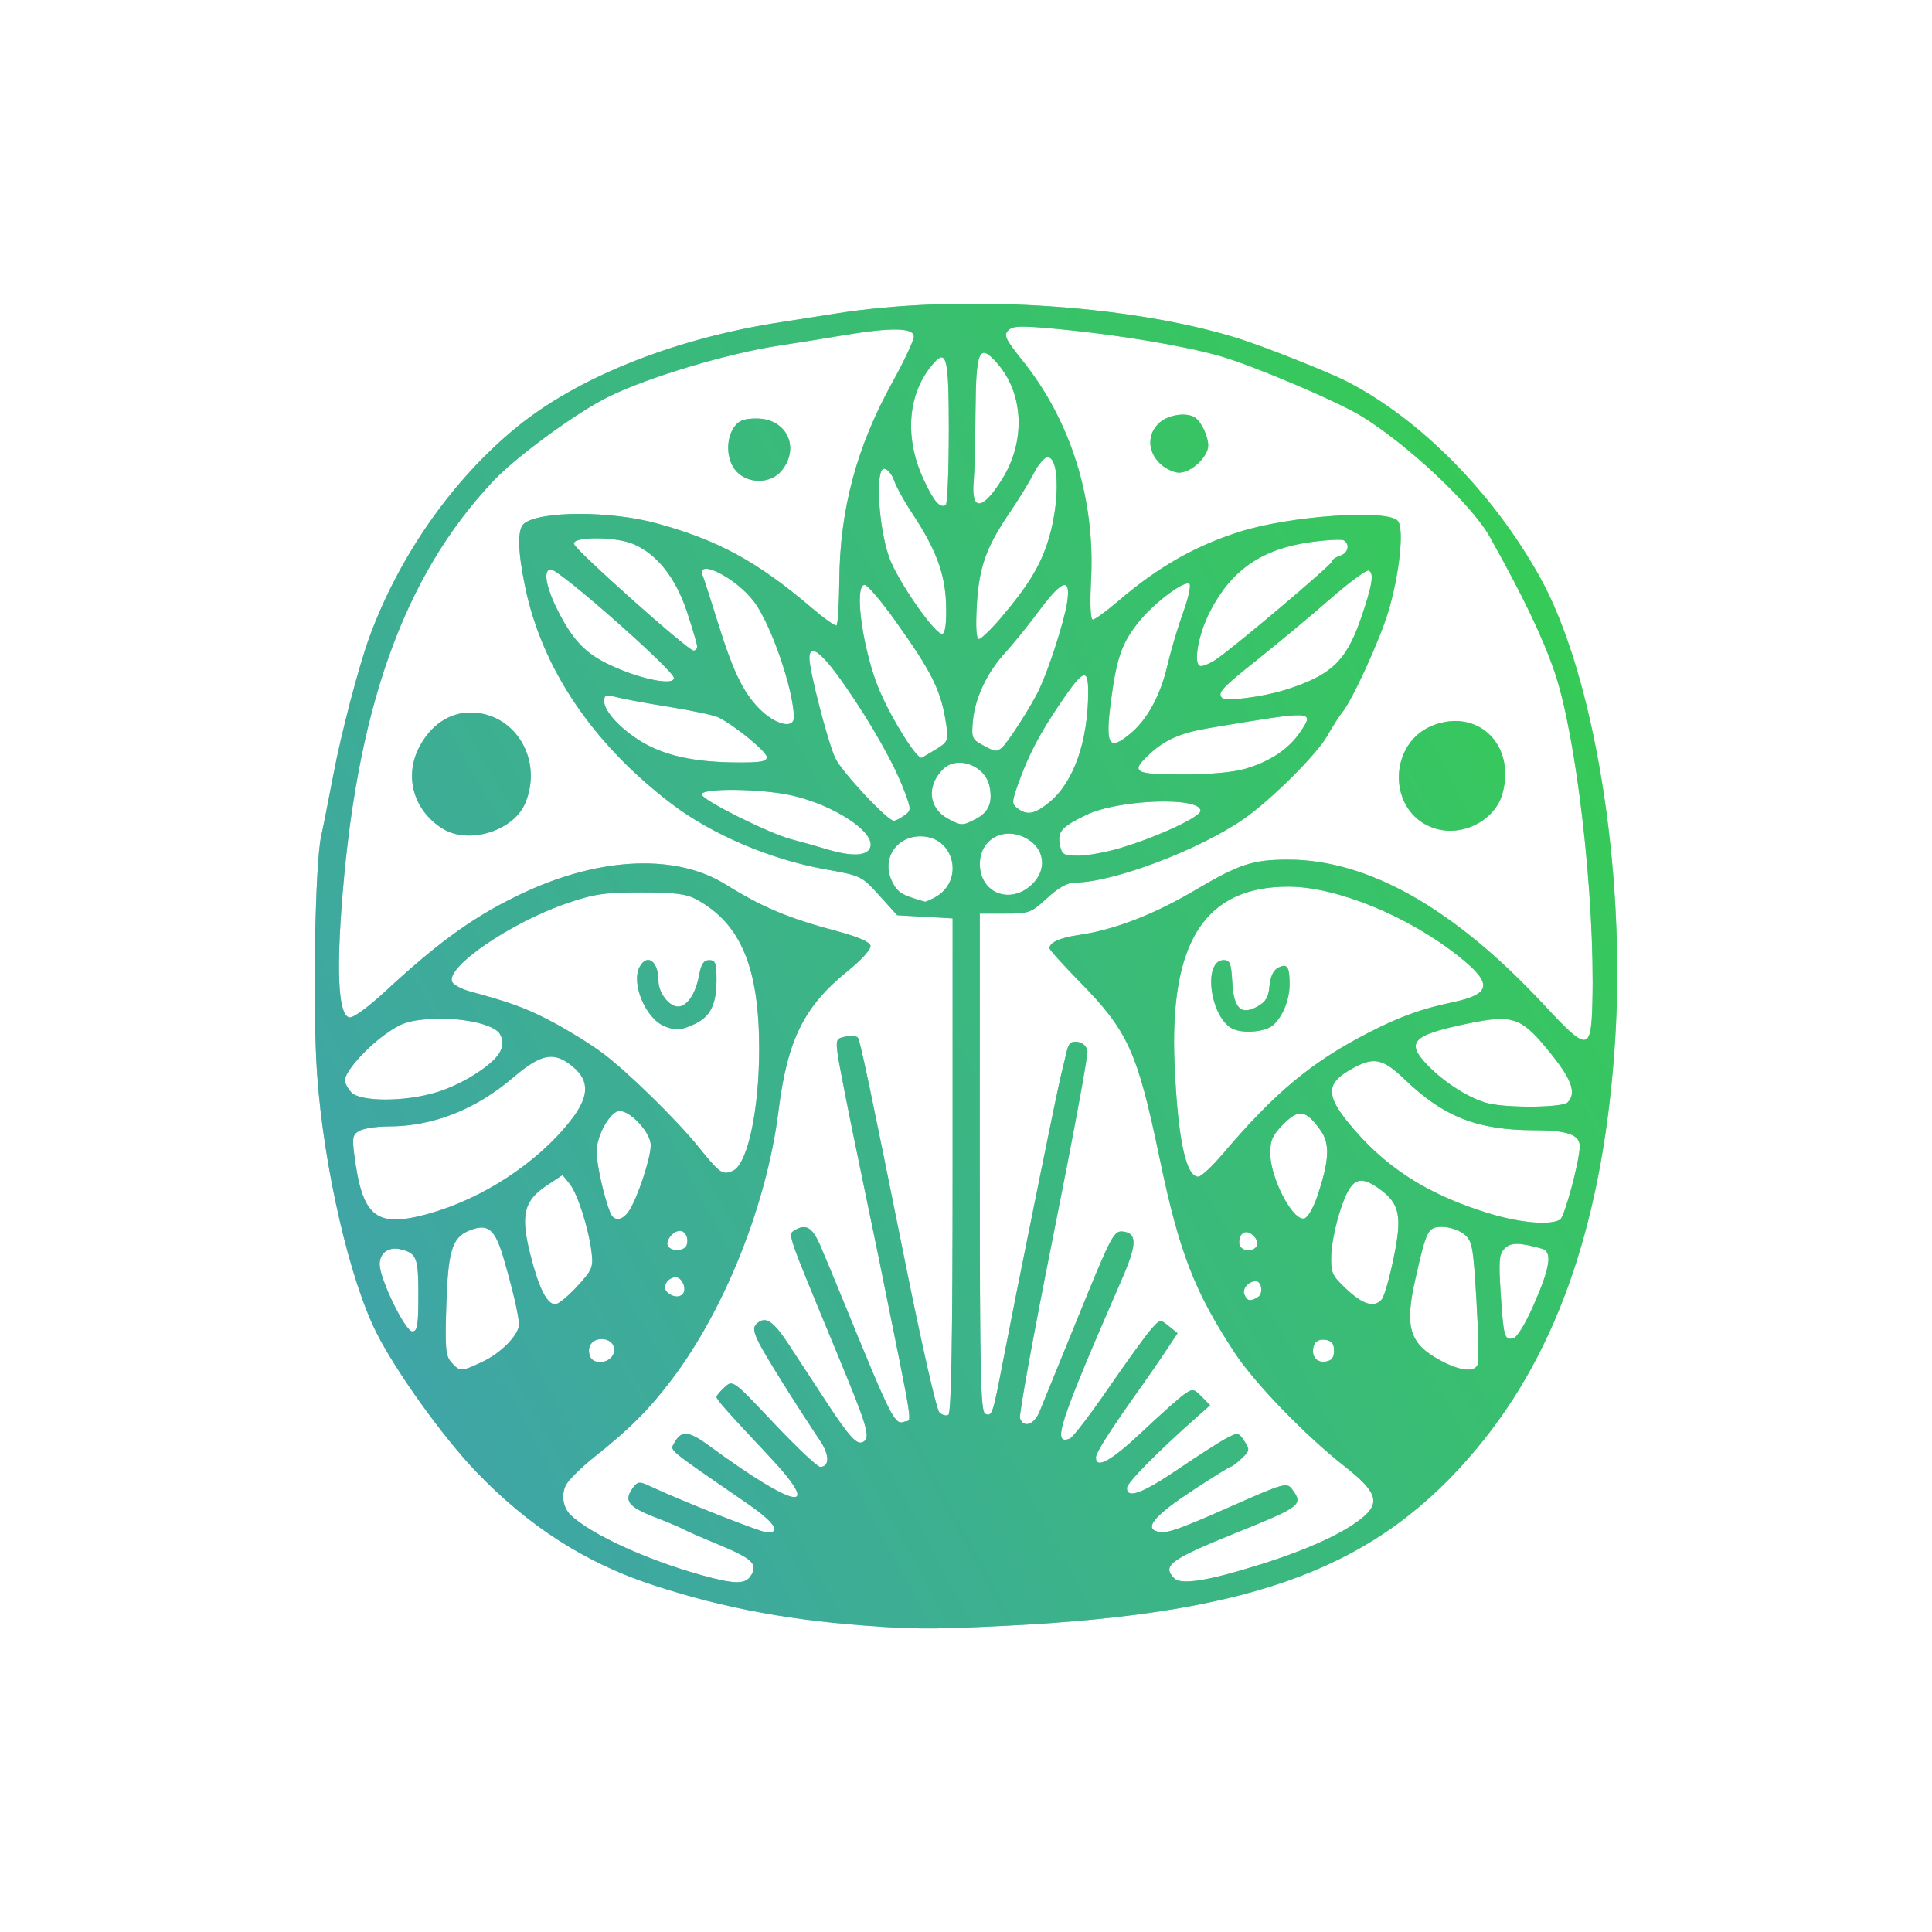 <?xml version="1.0" encoding="UTF-8" standalone="no"?>
<!-- Created with Inkscape (http://www.inkscape.org/) -->

<svg
   width="50.8mm"
   height="50.8mm"
   viewBox="0 0 50.8 50.8"
   version="1.1"
   id="svg1"
   inkscape:version="1.3.2 (091e20ef0f, 2023-11-25, custom)"
   sodipodi:docname="kdlogo.svg"
   xml:space="preserve"
   xmlns:inkscape="http://www.inkscape.org/namespaces/inkscape"
   xmlns:sodipodi="http://sodipodi.sourceforge.net/DTD/sodipodi-0.dtd"
   xmlns:xlink="http://www.w3.org/1999/xlink"
   xmlns="http://www.w3.org/2000/svg"
   xmlns:svg="http://www.w3.org/2000/svg"><sodipodi:namedview
     id="namedview1"
     pagecolor="#ffffff"
     bordercolor="#666666"
     borderopacity="1.0"
     inkscape:showpageshadow="2"
     inkscape:pageopacity="0.0"
     inkscape:pagecheckerboard="0"
     inkscape:deskcolor="#d1d1d1"
     inkscape:document-units="mm"
     inkscape:zoom="3.7048458"
     inkscape:cx="-881.95303"
     inkscape:cy="363.98276"
     inkscape:window-width="1920"
     inkscape:window-height="1011"
     inkscape:window-x="0"
     inkscape:window-y="0"
     inkscape:window-maximized="1"
     inkscape:current-layer="layer1"
     showguides="true"
     showgrid="false"><inkscape:grid
       id="grid2"
       units="px"
       originx="233.888"
       originy="-210.647"
       spacingx="0.265"
       spacingy="0.265"
       empcolor="#3f3fff"
       empopacity="0.251"
       color="#3f3fff"
       opacity="0.125"
       empspacing="5"
       dotted="false"
       gridanglex="30"
       gridanglez="30"
       visible="false" /><sodipodi:guide
       position="-53.446,363.086"
       orientation="0,-1"
       id="guide2"
       inkscape:locked="false" /><sodipodi:guide
       position="-17.023,471.107"
       orientation="0,-1"
       id="guide34"
       inkscape:locked="false" /><sodipodi:guide
       position="3.649,551.67"
       orientation="0,-1"
       id="guide37"
       inkscape:locked="false" /><sodipodi:guide
       position="-36.693,643.527"
       orientation="0,-1"
       id="guide40"
       inkscape:locked="false" /><sodipodi:guide
       position="-4.111,618.25"
       orientation="1,0"
       id="guide41"
       inkscape:locked="false" /><sodipodi:guide
       position="20.922,564.866"
       orientation="1,0"
       id="guide42"
       inkscape:locked="false" /></sodipodi:namedview><defs
     id="defs1"><linearGradient
       id="linearGradient14"
       inkscape:collect="always"><stop
         style="stop-color:#32dc32;stop-opacity:1;"
         offset="0"
         id="stop4" /><stop
         style="stop-color:#4298c2;stop-opacity:1;"
         offset="1"
         id="stop14" /></linearGradient><linearGradient
       id="linearGradient787"
       inkscape:collect="always"><stop
         style="stop-color:#74e774;stop-opacity:1;"
         offset="0"
         id="stop786" /><stop
         style="stop-color:#92bfdd;stop-opacity:1;"
         offset="1"
         id="stop787" /></linearGradient><linearGradient
       inkscape:collect="always"
       xlink:href="#linearGradient787"
       id="linearGradient51"
       gradientUnits="userSpaceOnUse"
       gradientTransform="matrix(0.226,0,0,0.226,101.454,-82.996)"
       x1="-1226.232"
       y1="1348.721"
       x2="-1486.403"
       y2="1488.299" /><linearGradient
       inkscape:collect="always"
       xlink:href="#linearGradient14"
       id="linearGradient52"
       gradientUnits="userSpaceOnUse"
       gradientTransform="matrix(0.226,0,0,0.226,101.454,-82.996)"
       x1="-1226.232"
       y1="1348.721"
       x2="-1486.403"
       y2="1488.299" /></defs><g
     inkscape:label="Layer 1"
     inkscape:groupmode="layer"
     id="layer1"
     transform="translate(233.888,-210.647)"><g
       id="g52"><path
         style="fill:url(#linearGradient51);fill-opacity:1;stroke-width:0.385"
         d="m -210.722,253.419 c -2.271,-0.14 -4.082,-0.47 -5.98,-1.09 -1.784,-0.582 -3.289,-1.547 -4.677,-2.997 -0.86,-0.899 -2.084,-2.603 -2.602,-3.626 -0.713,-1.405 -1.394,-4.361 -1.569,-6.814 -0.12,-1.677 -0.055,-5.532 0.106,-6.255 0.056,-0.252 0.196,-0.961 0.313,-1.576 0.212,-1.125 0.675,-2.894 0.961,-3.674 0.783,-2.133 2.188,-4.135 3.865,-5.505 1.63,-1.331 4.191,-2.347 6.988,-2.77 0.42,-0.064 1.015,-0.157 1.323,-0.207 3.27,-0.536 7.807,-0.261 10.689,0.648 0.659,0.208 2.323,0.867 2.8,1.109 1.942,0.986 3.868,2.933 5.108,5.162 1.42,2.553 2.257,7.683 1.979,12.137 -0.29,4.659 -1.471,8.164 -3.624,10.753 -2.608,3.136 -5.787,4.344 -12.306,4.676 -1.798,0.091 -2.323,0.096 -3.373,0.032 z m -3.407,-1.362 c 0.161,-0.301 0.013,-0.434 -0.901,-0.812 -0.43,-0.178 -0.828,-0.352 -0.884,-0.388 -0.056,-0.035 -0.399,-0.18 -0.763,-0.321 -0.692,-0.269 -0.815,-0.431 -0.575,-0.759 0.13,-0.177 0.174,-0.183 0.436,-0.061 0.849,0.399 2.948,1.228 3.109,1.228 0.37,0 0.171,-0.281 -0.552,-0.779 -2.137,-1.47 -2.012,-1.367 -1.899,-1.578 0.18,-0.335 0.375,-0.321 0.903,0.066 2.304,1.689 3.035,1.823 1.597,0.291 -1.122,-1.195 -1.39,-1.497 -1.39,-1.566 0,-0.035 0.097,-0.15 0.215,-0.257 0.215,-0.194 0.216,-0.193 1.298,0.953 0.595,0.631 1.141,1.145 1.213,1.144 0.25,-0.005 0.248,-0.315 -0.004,-0.692 -0.646,-0.967 -1.416,-2.198 -1.597,-2.552 -0.15,-0.293 -0.17,-0.419 -0.083,-0.507 0.232,-0.232 0.44,-0.104 0.849,0.52 0.229,0.349 0.674,1.029 0.988,1.509 0.62,0.948 0.819,1.162 0.983,1.061 0.193,-0.119 0.111,-0.39 -0.719,-2.393 -1.286,-3.104 -1.269,-3.054 -1.101,-3.16 0.304,-0.192 0.477,-0.092 0.687,0.394 0.116,0.269 0.368,0.875 0.561,1.348 1.328,3.252 1.394,3.382 1.657,3.281 0.196,-0.075 0.274,0.416 -0.702,-4.406 -0.028,-0.14 -0.266,-1.284 -0.527,-2.543 -0.262,-1.259 -0.501,-2.477 -0.532,-2.707 -0.052,-0.389 -0.037,-0.422 0.213,-0.469 0.148,-0.028 0.292,-0.013 0.321,0.034 0.063,0.101 0.309,1.275 1.279,6.092 0.4,1.986 0.785,3.673 0.856,3.75 0.071,0.076 0.18,0.108 0.241,0.07 0.079,-0.049 0.112,-1.964 0.112,-6.561 v -6.492 l -0.729,-0.041 -0.729,-0.041 -0.468,-0.519 c -0.463,-0.514 -0.477,-0.521 -1.428,-0.691 -1.438,-0.257 -2.979,-0.915 -4.045,-1.728 -2.068,-1.577 -3.397,-3.55 -3.842,-5.701 -0.196,-0.948 -0.206,-1.512 -0.03,-1.658 0.408,-0.338 2.272,-0.342 3.491,-0.008 1.614,0.442 2.65,1.007 4.07,2.217 0.327,0.279 0.622,0.489 0.657,0.467 0.035,-0.021 0.068,-0.556 0.074,-1.188 0.016,-1.871 0.455,-3.505 1.4,-5.213 0.308,-0.557 0.56,-1.095 0.56,-1.195 0,-0.236 -0.6,-0.245 -1.883,-0.028 -0.504,0.085 -1.237,0.203 -1.629,0.261 -1.372,0.205 -3.466,0.832 -4.524,1.354 -0.836,0.413 -2.421,1.572 -3.022,2.21 -2.382,2.529 -3.627,6.055 -3.999,11.328 -0.124,1.764 -0.051,2.726 0.213,2.777 0.102,0.02 0.495,-0.266 0.965,-0.702 1.451,-1.344 2.407,-2.018 3.698,-2.61 1.988,-0.91 3.947,-0.981 5.224,-0.187 0.977,0.606 1.653,0.891 2.92,1.228 0.566,0.151 0.876,0.285 0.896,0.387 0.018,0.091 -0.23,0.368 -0.595,0.662 -1.155,0.934 -1.59,1.812 -1.823,3.682 -0.305,2.439 -1.407,5.214 -2.807,7.063 -0.597,0.788 -1.107,1.299 -2.034,2.035 -0.336,0.267 -0.671,0.596 -0.744,0.732 -0.136,0.254 -0.084,0.601 0.121,0.796 0.525,0.502 1.972,1.168 3.422,1.575 0.907,0.254 1.19,0.254 1.327,-0.004 z m -8.108,-19.614 c -0.768,-0.468 -1.033,-1.367 -0.631,-2.145 0.299,-0.58 0.793,-0.916 1.347,-0.916 1.173,0 1.923,1.238 1.443,2.384 -0.303,0.725 -1.476,1.093 -2.158,0.677 z m 7.715,-9.399 c -0.264,-0.281 -0.294,-0.836 -0.063,-1.166 0.122,-0.174 0.259,-0.226 0.593,-0.226 0.78,0 1.147,0.748 0.666,1.359 -0.282,0.358 -0.875,0.374 -1.197,0.033 z m 13.775,28.74 c 1.266,-0.4 2.184,-0.821 2.682,-1.23 0.482,-0.396 0.38,-0.688 -0.476,-1.358 -1.02,-0.798 -2.358,-2.182 -2.883,-2.981 -1.061,-1.615 -1.46,-2.651 -1.976,-5.128 -0.581,-2.786 -0.826,-3.328 -2.098,-4.624 -0.437,-0.446 -0.795,-0.843 -0.795,-0.882 0,-0.152 0.275,-0.277 0.764,-0.348 0.933,-0.134 1.975,-0.535 3.054,-1.173 1.167,-0.69 1.524,-0.808 2.443,-0.81 2.117,-0.004 4.39,1.287 6.756,3.834 1.14,1.227 1.226,1.221 1.259,-0.097 0.068,-2.753 -0.414,-6.961 -0.993,-8.665 -0.31,-0.912 -0.821,-1.978 -1.707,-3.564 -0.471,-0.842 -2.181,-2.445 -3.389,-3.178 -0.656,-0.398 -2.832,-1.321 -3.704,-1.571 -0.916,-0.263 -2.66,-0.557 -4.162,-0.701 -1.07,-0.102 -1.28,-0.099 -1.404,0.025 -0.127,0.127 -0.077,0.232 0.377,0.799 1.267,1.582 1.908,3.631 1.8,5.75 -0.034,0.653 -0.016,1.057 0.045,1.057 0.054,0 0.359,-0.222 0.676,-0.493 1.041,-0.89 2,-1.437 3.173,-1.813 1.324,-0.424 3.911,-0.604 4.172,-0.289 0.17,0.205 0.044,1.402 -0.253,2.392 -0.223,0.743 -0.952,2.336 -1.211,2.644 -0.071,0.084 -0.248,0.362 -0.393,0.616 -0.288,0.505 -1.504,1.71 -2.221,2.202 -1.182,0.811 -3.422,1.652 -4.409,1.656 -0.2,0 -0.435,0.131 -0.736,0.408 -0.421,0.388 -0.473,0.407 -1.106,0.407 h -0.664 v 6.549 c 0,5.625 0.021,6.557 0.148,6.606 0.177,0.068 0.192,0.026 0.468,-1.408 0.119,-0.615 0.281,-1.439 0.36,-1.831 0.079,-0.392 0.352,-1.742 0.605,-3 0.254,-1.258 0.501,-2.448 0.55,-2.644 0.049,-0.196 0.118,-0.485 0.154,-0.643 0.05,-0.223 0.115,-0.279 0.29,-0.254 0.137,0.02 0.237,0.115 0.256,0.244 0.016,0.116 -0.389,2.302 -0.901,4.858 -0.512,2.555 -0.905,4.714 -0.873,4.797 0.1,0.261 0.375,0.166 0.515,-0.179 0.074,-0.182 0.541,-1.328 1.038,-2.547 0.858,-2.105 0.916,-2.215 1.158,-2.187 0.375,0.044 0.367,0.338 -0.035,1.259 -1.664,3.824 -1.842,4.367 -1.364,4.184 0.078,-0.03 0.528,-0.616 0.999,-1.302 0.472,-0.686 0.973,-1.381 1.115,-1.545 0.254,-0.294 0.26,-0.295 0.488,-0.11 l 0.23,0.187 -0.304,0.458 c -0.167,0.252 -0.45,0.664 -0.63,0.915 -0.832,1.169 -1.213,1.764 -1.213,1.893 0,0.316 0.403,0.092 1.222,-0.68 0.476,-0.449 0.971,-0.89 1.101,-0.98 0.221,-0.154 0.249,-0.15 0.458,0.062 l 0.222,0.225 -0.356,0.316 c -1.053,0.934 -1.832,1.724 -1.832,1.859 0,0.296 0.404,0.147 1.362,-0.503 0.532,-0.361 1.103,-0.726 1.269,-0.811 0.287,-0.148 0.308,-0.144 0.458,0.084 0.146,0.223 0.141,0.254 -0.073,0.455 -0.126,0.119 -0.255,0.216 -0.285,0.216 -0.03,0 -0.472,0.274 -0.982,0.609 -0.971,0.638 -1.276,0.972 -0.989,1.083 0.241,0.092 0.492,0.01 2.025,-0.668 1.326,-0.586 1.419,-0.613 1.549,-0.442 0.315,0.415 0.256,0.462 -1.421,1.139 -1.78,0.719 -2.001,0.88 -1.667,1.215 0.18,0.181 0.907,0.063 2.263,-0.366 z m 4.595,-19.352 c -1.284,-0.398 -1.269,-2.315 0.023,-2.741 1.158,-0.382 2.084,0.576 1.75,1.811 -0.191,0.71 -1.042,1.156 -1.773,0.929 z m -7.245,-9.607 c -0.321,-0.32 -0.327,-0.762 -0.014,-1.055 0.232,-0.218 0.722,-0.292 0.945,-0.143 0.167,0.112 0.346,0.491 0.346,0.734 0,0.298 -0.445,0.714 -0.764,0.714 -0.145,0 -0.376,-0.112 -0.514,-0.25 z m -17.809,23.631 c 0.496,-0.233 0.967,-0.716 0.963,-0.988 -0.004,-0.233 -0.171,-0.951 -0.412,-1.766 -0.223,-0.753 -0.412,-0.898 -0.903,-0.695 -0.444,0.184 -0.549,0.531 -0.595,1.966 -0.036,1.137 -0.019,1.328 0.137,1.5 0.223,0.246 0.251,0.245 0.811,-0.017 z m 26.174,0.066 c 0.032,-0.082 0.016,-0.843 -0.035,-1.692 -0.085,-1.431 -0.109,-1.557 -0.326,-1.733 -0.129,-0.104 -0.386,-0.189 -0.571,-0.189 -0.378,0 -0.413,0.066 -0.705,1.354 -0.296,1.305 -0.162,1.725 0.691,2.176 0.496,0.262 0.866,0.295 0.946,0.085 z m -22.776,-0.194 c 0.171,-0.206 0.026,-0.471 -0.258,-0.471 -0.263,0 -0.402,0.207 -0.305,0.458 0.073,0.191 0.409,0.199 0.563,0.013 z m 18.997,-0.165 c 0,-0.186 -0.061,-0.263 -0.23,-0.287 -0.138,-0.02 -0.254,0.032 -0.291,0.127 -0.101,0.264 0.041,0.482 0.291,0.447 0.168,-0.024 0.23,-0.1 0.23,-0.287 z m 5.257,-1.221 c 0.426,-0.969 0.488,-1.383 0.215,-1.46 -0.601,-0.169 -0.822,-0.171 -0.985,-0.007 -0.146,0.146 -0.161,0.313 -0.107,1.15 0.077,1.173 0.099,1.258 0.323,1.215 0.107,-0.02 0.32,-0.366 0.554,-0.897 z m -29.333,-0.241 c 0,-0.989 -0.043,-1.101 -0.469,-1.205 -0.309,-0.075 -0.549,0.095 -0.549,0.391 0,0.388 0.67,1.768 0.859,1.768 0.133,0 0.159,-0.156 0.159,-0.954 z m 4.173,-0.227 c 0.395,-0.428 0.428,-0.505 0.382,-0.89 -0.075,-0.632 -0.369,-1.554 -0.579,-1.812 l -0.185,-0.229 -0.41,0.271 c -0.611,0.404 -0.701,0.778 -0.437,1.822 0.224,0.886 0.436,1.306 0.659,1.306 0.076,0 0.332,-0.211 0.57,-0.468 z m 21.163,0.332 c 0.062,-0.075 0.202,-0.566 0.31,-1.091 0.227,-1.104 0.157,-1.428 -0.387,-1.815 -0.531,-0.378 -0.74,-0.266 -1.01,0.543 -0.129,0.387 -0.24,0.931 -0.247,1.21 -0.011,0.468 0.02,0.535 0.409,0.898 0.438,0.408 0.731,0.489 0.925,0.256 z m -3.255,-0.058 c 0.141,-0.089 0.091,-0.417 -0.062,-0.414 -0.191,0.004 -0.359,0.195 -0.301,0.344 0.07,0.184 0.157,0.2 0.364,0.07 z m -15.113,-0.101 c 0.085,-0.137 -0.047,-0.416 -0.196,-0.416 -0.22,0 -0.371,0.252 -0.233,0.389 0.143,0.143 0.35,0.156 0.43,0.027 z m 0.084,-1.255 c 0.064,-0.184 -0.029,-0.381 -0.179,-0.381 -0.179,0 -0.39,0.273 -0.31,0.402 0.091,0.148 0.434,0.133 0.488,-0.021 z m 14.995,0.016 c 0.038,-0.061 0,-0.181 -0.086,-0.266 -0.186,-0.185 -0.378,-0.094 -0.378,0.18 0,0.216 0.344,0.28 0.464,0.086 z m 7.974,-0.693 c 0.116,-0.073 0.498,-1.486 0.516,-1.909 0.014,-0.32 -0.312,-0.439 -1.198,-0.441 -1.489,-0.004 -2.369,-0.346 -3.39,-1.323 -0.613,-0.587 -0.837,-0.625 -1.481,-0.248 -0.582,0.341 -0.593,0.654 -0.047,1.334 0.96,1.197 2.11,1.939 3.779,2.439 0.793,0.238 1.578,0.301 1.821,0.147 z m -29.765,-0.151 c 1.415,-0.388 2.857,-1.328 3.731,-2.432 0.505,-0.639 0.528,-1.056 0.079,-1.434 -0.493,-0.415 -0.83,-0.354 -1.578,0.284 -0.99,0.845 -2.111,1.283 -3.278,1.283 -0.3,0 -0.639,0.05 -0.754,0.112 -0.184,0.099 -0.201,0.173 -0.141,0.636 0.212,1.643 0.569,1.928 1.941,1.552 z m 5.29,-0.092 c 0.222,-0.339 0.564,-1.377 0.564,-1.713 0,-0.325 -0.524,-0.9 -0.819,-0.9 -0.241,0 -0.606,0.643 -0.606,1.069 0,0.322 0.195,1.195 0.358,1.601 0.099,0.247 0.321,0.222 0.504,-0.056 z m 18.083,-0.35 c 0.323,-0.95 0.347,-1.397 0.096,-1.749 -0.387,-0.543 -0.573,-0.576 -0.975,-0.174 -0.286,0.286 -0.352,0.429 -0.352,0.765 0,0.65 0.586,1.782 0.892,1.723 0.087,-0.017 0.239,-0.269 0.339,-0.565 z m -2.491,-1.119 c 1.379,-1.628 2.342,-2.43 3.856,-3.208 0.804,-0.413 1.378,-0.621 2.19,-0.792 1.034,-0.218 1.074,-0.49 0.176,-1.207 -1.325,-1.058 -3.212,-1.832 -4.475,-1.835 -2.204,-0.005 -3.14,1.452 -3.002,4.67 0.084,1.949 0.296,2.956 0.622,2.956 0.075,0 0.36,-0.263 0.632,-0.585 z m 0.285,-3.3 c -0.603,-0.277 -0.81,-1.811 -0.245,-1.811 0.161,0 0.196,0.09 0.222,0.574 0.037,0.7 0.231,0.887 0.668,0.643 0.213,-0.119 0.287,-0.245 0.311,-0.534 0.02,-0.237 0.1,-0.415 0.216,-0.476 0.247,-0.132 0.313,-0.044 0.313,0.425 0,0.417 -0.188,0.872 -0.448,1.089 -0.201,0.166 -0.763,0.215 -1.036,0.09 z m -13.114,3.706 c 0.368,-0.245 0.652,-1.631 0.652,-3.181 0,-2.141 -0.484,-3.297 -1.645,-3.93 -0.27,-0.147 -0.569,-0.185 -1.46,-0.185 -0.962,0 -1.237,0.04 -1.954,0.286 -1.467,0.503 -3.169,1.665 -3.017,2.059 0.03,0.08 0.246,0.196 0.478,0.259 1.089,0.296 1.493,0.446 2.173,0.807 0.403,0.214 0.985,0.574 1.292,0.801 0.648,0.478 1.967,1.769 2.556,2.502 0.442,0.55 0.557,0.656 0.713,0.656 0.056,0 0.152,-0.034 0.214,-0.075 z m -1.843,-3.782 c -0.492,-0.201 -0.878,-1.127 -0.649,-1.555 0.198,-0.369 0.496,-0.15 0.496,0.366 0,0.31 0.278,0.675 0.512,0.675 0.243,0 0.469,-0.338 0.56,-0.839 0.051,-0.282 0.12,-0.381 0.262,-0.381 0.163,0 0.192,0.078 0.192,0.504 0,0.655 -0.155,0.975 -0.564,1.17 -0.367,0.174 -0.509,0.185 -0.81,0.061 z m 23.751,2.008 c 0.231,-0.231 0.121,-0.578 -0.388,-1.219 -0.827,-1.041 -1.019,-1.112 -2.289,-0.845 -1.417,0.298 -1.586,0.484 -0.996,1.093 0.445,0.459 1.125,0.885 1.59,0.995 0.536,0.128 1.948,0.111 2.084,-0.025 z m -29.731,-0.269 c 0.702,-0.218 1.518,-0.746 1.67,-1.08 0.074,-0.163 0.072,-0.294 -0.006,-0.441 -0.147,-0.275 -1.069,-0.468 -1.913,-0.4 -0.523,0.042 -0.721,0.115 -1.135,0.418 -0.521,0.382 -1.035,0.975 -1.035,1.193 0,0.069 0.076,0.21 0.169,0.312 0.231,0.255 1.427,0.254 2.25,-0.004 z m 13.087,-5.118 c 0.801,-0.426 0.53,-1.611 -0.368,-1.611 -0.66,0 -1.042,0.623 -0.74,1.207 0.144,0.278 0.246,0.34 0.854,0.513 0.018,0.005 0.132,-0.044 0.255,-0.109 z m 2.549,-0.334 c 0.428,-0.396 0.353,-0.972 -0.161,-1.237 -0.588,-0.304 -1.198,0.047 -1.198,0.689 0,0.758 0.789,1.077 1.359,0.548 z m -4.231,-1.027 c 0.057,-0.4 -0.972,-1.065 -2.035,-1.316 -0.815,-0.192 -2.456,-0.21 -2.404,-0.027 0.045,0.159 1.789,1.026 2.357,1.172 0.233,0.06 0.652,0.178 0.932,0.262 0.694,0.21 1.111,0.176 1.15,-0.092 z m 6.602,0.048 c 0.969,-0.294 2.072,-0.809 2.072,-0.969 0,-0.379 -2.171,-0.299 -3.009,0.111 -0.655,0.32 -0.754,0.434 -0.686,0.79 0.049,0.253 0.095,0.28 0.489,0.28 0.24,0 0.75,-0.095 1.133,-0.211 z m -3.835,-0.754 c 0.341,-0.176 0.451,-0.443 0.358,-0.868 -0.12,-0.547 -0.852,-0.81 -1.222,-0.44 -0.437,0.437 -0.381,1.023 0.124,1.297 0.358,0.194 0.385,0.195 0.741,0.011 z m -1.882,-0.09 c 0.185,-0.136 0.186,-0.154 0.006,-0.636 -0.26,-0.7 -0.865,-1.774 -1.568,-2.785 -0.609,-0.876 -0.932,-1.124 -0.932,-0.715 0,0.337 0.484,2.207 0.68,2.626 0.17,0.363 1.37,1.648 1.54,1.648 0.046,0 0.169,-0.063 0.274,-0.14 z m 3.822,-0.356 c 0.634,-0.522 1.013,-1.603 1.014,-2.894 0,-0.648 -0.13,-0.596 -0.732,0.294 -0.551,0.815 -0.837,1.36 -1.104,2.108 -0.175,0.491 -0.177,0.541 -0.023,0.658 0.255,0.194 0.455,0.155 0.844,-0.165 z m 5.154,-0.876 c 0.647,-0.192 1.136,-0.52 1.434,-0.962 0.387,-0.573 0.387,-0.573 -2.408,-0.104 -0.737,0.124 -1.156,0.309 -1.562,0.689 -0.5,0.468 -0.399,0.529 0.872,0.529 0.725,0 1.342,-0.056 1.663,-0.152 z m -12.589,-0.303 c 0,-0.141 -0.835,-0.828 -1.273,-1.046 -0.112,-0.056 -0.685,-0.178 -1.273,-0.273 -0.588,-0.094 -1.218,-0.21 -1.4,-0.258 -0.288,-0.075 -0.331,-0.061 -0.331,0.108 0,0.268 0.45,0.749 1.01,1.079 0.593,0.35 1.362,0.518 2.426,0.529 0.674,0.007 0.84,-0.021 0.84,-0.141 z m 4.451,-0.209 c 0.302,-0.185 0.324,-0.233 0.271,-0.608 -0.129,-0.917 -0.359,-1.389 -1.36,-2.79 -0.363,-0.507 -0.718,-0.923 -0.789,-0.923 -0.299,0 -0.043,1.783 0.403,2.811 0.331,0.763 0.98,1.788 1.097,1.734 0.028,-0.013 0.198,-0.114 0.379,-0.225 z m 1.712,-0.025 c 0.144,-0.102 0.796,-1.114 0.999,-1.55 0.271,-0.582 0.66,-1.796 0.734,-2.288 0.101,-0.67 -0.126,-0.601 -0.743,0.228 -0.281,0.378 -0.677,0.868 -0.88,1.089 -0.48,0.523 -0.795,1.185 -0.854,1.79 -0.043,0.449 -0.026,0.495 0.245,0.642 0.34,0.184 0.36,0.187 0.499,0.088 z m 3.401,-0.391 c 0.448,-0.377 0.787,-1.005 0.972,-1.801 0.088,-0.379 0.271,-0.995 0.407,-1.37 0.136,-0.375 0.213,-0.716 0.17,-0.758 -0.116,-0.116 -0.937,0.497 -1.338,1 -0.438,0.549 -0.576,0.937 -0.722,2.034 -0.162,1.213 -0.067,1.38 0.51,0.895 z m -8.853,-0.422 c -0.006,-0.723 -0.604,-2.458 -1.05,-3.044 -0.482,-0.636 -1.54,-1.162 -1.343,-0.668 0.039,0.098 0.22,0.659 0.402,1.246 0.409,1.318 0.694,1.887 1.161,2.314 0.398,0.364 0.831,0.444 0.829,0.153 z m 12.88,-0.71 c 1.228,-0.38 1.634,-0.754 2.018,-1.859 0.31,-0.89 0.367,-1.238 0.212,-1.291 -0.061,-0.021 -0.519,0.318 -1.018,0.754 -0.499,0.436 -1.353,1.148 -1.899,1.583 -0.956,0.761 -1.065,0.881 -0.931,1.015 0.094,0.094 1.044,-0.026 1.618,-0.203 z m -16.034,-0.325 c 0,-0.196 -3.005,-2.848 -3.232,-2.853 -0.215,-0.005 -0.142,0.444 0.175,1.074 0.369,0.735 0.695,1.094 1.249,1.376 0.791,0.403 1.808,0.63 1.808,0.403 z m 14.261,-0.492 c 0.477,-0.321 3.046,-2.494 3.046,-2.576 0,-0.044 0.092,-0.109 0.204,-0.144 0.215,-0.068 0.273,-0.301 0.103,-0.406 -0.056,-0.034 -0.451,-0.014 -0.878,0.046 -1.275,0.177 -2.076,0.729 -2.637,1.815 -0.325,0.629 -0.46,1.445 -0.24,1.444 0.077,0 0.259,-0.081 0.403,-0.178 z m -13.65,-0.333 c 0,-0.058 -0.121,-0.471 -0.269,-0.918 -0.296,-0.895 -0.795,-1.523 -1.416,-1.782 -0.472,-0.197 -1.6,-0.197 -1.555,0 0.037,0.164 2.998,2.805 3.144,2.805 0.053,0 0.096,-0.047 0.096,-0.105 z m 8.01,-0.785 c 0.657,-0.773 0.98,-1.29 1.188,-1.905 0.336,-0.993 0.343,-2.29 0.013,-2.29 -0.08,0 -0.243,0.191 -0.362,0.423 -0.119,0.233 -0.395,0.685 -0.613,1.004 -0.637,0.932 -0.826,1.459 -0.883,2.459 -0.034,0.584 -0.014,0.895 0.055,0.895 0.058,0 0.329,-0.263 0.603,-0.585 z m -1.465,-0.322 c -0.023,-0.808 -0.266,-1.458 -0.904,-2.419 -0.197,-0.296 -0.406,-0.676 -0.464,-0.844 -0.059,-0.168 -0.176,-0.306 -0.262,-0.306 -0.257,0 -0.131,1.729 0.177,2.441 0.302,0.695 1.202,1.956 1.358,1.901 0.075,-0.026 0.108,-0.301 0.095,-0.774 z m 0.072,-4.535 c 0,-2.034 -0.057,-2.241 -0.475,-1.72 -0.609,0.761 -0.686,1.88 -0.202,2.937 0.277,0.605 0.441,0.798 0.595,0.702 0.045,-0.028 0.081,-0.891 0.081,-1.92 z m 1.404,1.236 c 0.623,-1.003 0.566,-2.253 -0.138,-3.051 -0.469,-0.532 -0.553,-0.344 -0.565,1.278 -0.006,0.799 -0.027,1.613 -0.046,1.809 -0.08,0.819 0.227,0.805 0.748,-0.035 z"
         id="path374-0-2-28"
         inkscape:export-filename="kdonline-seal.png"
         inkscape:export-xdpi="65.64782"
         inkscape:export-ydpi="65.64782" /><rect
         style="fill:none;fill-opacity:1;stroke-width:1.448;paint-order:stroke fill markers"
         id="rect2-6"
         width="50.8"
         height="50.8"
         x="-233.888"
         y="210.647"
         inkscape:export-filename="../../../Stories/ProjectSahar/boot-website/site/src/main/resources/img/favicon/apple-touch-icon.png"
         inkscape:export-xdpi="94"
         inkscape:export-ydpi="94" /><path
         style="fill:url(#linearGradient52);fill-opacity:1;stroke-width:0.385"
         d="m -210.722,253.419 c -2.271,-0.14 -4.082,-0.47 -5.98,-1.09 -1.784,-0.582 -3.289,-1.547 -4.677,-2.997 -0.86,-0.899 -2.084,-2.603 -2.602,-3.626 -0.713,-1.405 -1.394,-4.361 -1.569,-6.814 -0.12,-1.677 -0.055,-5.532 0.106,-6.255 0.056,-0.252 0.196,-0.961 0.313,-1.576 0.212,-1.125 0.675,-2.894 0.961,-3.674 0.783,-2.133 2.188,-4.135 3.865,-5.505 1.63,-1.331 4.191,-2.347 6.988,-2.77 0.42,-0.064 1.015,-0.157 1.323,-0.207 3.27,-0.536 7.807,-0.261 10.689,0.648 0.659,0.208 2.323,0.867 2.8,1.109 1.942,0.986 3.868,2.933 5.108,5.162 1.42,2.553 2.257,7.683 1.979,12.137 -0.29,4.659 -1.471,8.164 -3.624,10.753 -2.608,3.136 -5.787,4.344 -12.306,4.676 -1.798,0.091 -2.323,0.096 -3.373,0.032 z m -3.407,-1.362 c 0.161,-0.301 0.013,-0.434 -0.901,-0.812 -0.43,-0.178 -0.828,-0.352 -0.884,-0.388 -0.056,-0.035 -0.399,-0.18 -0.763,-0.321 -0.692,-0.269 -0.815,-0.431 -0.575,-0.759 0.13,-0.177 0.174,-0.183 0.436,-0.061 0.849,0.399 2.948,1.228 3.109,1.228 0.37,0 0.171,-0.281 -0.552,-0.779 -2.137,-1.47 -2.012,-1.367 -1.899,-1.578 0.18,-0.335 0.375,-0.321 0.903,0.066 2.304,1.689 3.035,1.823 1.597,0.291 -1.122,-1.195 -1.39,-1.497 -1.39,-1.566 0,-0.035 0.097,-0.15 0.215,-0.257 0.215,-0.194 0.216,-0.193 1.298,0.953 0.595,0.631 1.141,1.145 1.213,1.144 0.25,-0.005 0.248,-0.315 -0.004,-0.692 -0.646,-0.967 -1.416,-2.198 -1.597,-2.552 -0.15,-0.293 -0.17,-0.419 -0.083,-0.507 0.232,-0.232 0.44,-0.104 0.849,0.52 0.229,0.349 0.674,1.029 0.988,1.509 0.62,0.948 0.819,1.162 0.983,1.061 0.193,-0.119 0.111,-0.39 -0.719,-2.393 -1.286,-3.104 -1.269,-3.054 -1.101,-3.16 0.304,-0.192 0.477,-0.092 0.687,0.394 0.116,0.269 0.368,0.875 0.561,1.348 1.328,3.252 1.394,3.382 1.657,3.281 0.196,-0.075 0.274,0.416 -0.702,-4.406 -0.028,-0.14 -0.266,-1.284 -0.527,-2.543 -0.262,-1.259 -0.501,-2.477 -0.532,-2.707 -0.052,-0.389 -0.037,-0.422 0.213,-0.469 0.148,-0.028 0.292,-0.013 0.321,0.034 0.063,0.101 0.309,1.275 1.279,6.092 0.4,1.986 0.785,3.673 0.856,3.75 0.071,0.076 0.18,0.108 0.241,0.07 0.079,-0.049 0.112,-1.964 0.112,-6.561 v -6.492 l -0.729,-0.041 -0.729,-0.041 -0.468,-0.519 c -0.463,-0.514 -0.477,-0.521 -1.428,-0.691 -1.438,-0.257 -2.979,-0.915 -4.045,-1.728 -2.068,-1.577 -3.397,-3.55 -3.842,-5.701 -0.196,-0.948 -0.206,-1.512 -0.03,-1.658 0.408,-0.338 2.272,-0.342 3.491,-0.008 1.614,0.442 2.65,1.007 4.07,2.217 0.327,0.279 0.622,0.489 0.657,0.467 0.035,-0.021 0.068,-0.556 0.074,-1.188 0.016,-1.871 0.455,-3.505 1.4,-5.213 0.308,-0.557 0.56,-1.095 0.56,-1.195 0,-0.236 -0.6,-0.245 -1.883,-0.028 -0.504,0.085 -1.237,0.203 -1.629,0.261 -1.372,0.205 -3.466,0.832 -4.524,1.354 -0.836,0.413 -2.421,1.572 -3.022,2.21 -2.382,2.529 -3.627,6.055 -3.999,11.328 -0.124,1.764 -0.051,2.726 0.213,2.777 0.102,0.02 0.495,-0.266 0.965,-0.702 1.451,-1.344 2.407,-2.018 3.698,-2.61 1.988,-0.91 3.947,-0.981 5.224,-0.187 0.977,0.606 1.653,0.891 2.92,1.228 0.566,0.151 0.876,0.285 0.896,0.387 0.018,0.091 -0.23,0.368 -0.595,0.662 -1.155,0.934 -1.59,1.812 -1.823,3.682 -0.305,2.439 -1.407,5.214 -2.807,7.063 -0.597,0.788 -1.107,1.299 -2.034,2.035 -0.336,0.267 -0.671,0.596 -0.744,0.732 -0.136,0.254 -0.084,0.601 0.121,0.796 0.525,0.502 1.972,1.168 3.422,1.575 0.907,0.254 1.19,0.254 1.327,-0.004 z m -8.108,-19.614 c -0.768,-0.468 -1.033,-1.367 -0.631,-2.145 0.299,-0.58 0.793,-0.916 1.347,-0.916 1.173,0 1.923,1.238 1.443,2.384 -0.303,0.725 -1.476,1.093 -2.158,0.677 z m 7.715,-9.399 c -0.264,-0.281 -0.294,-0.836 -0.063,-1.166 0.122,-0.174 0.259,-0.226 0.593,-0.226 0.78,0 1.147,0.748 0.666,1.359 -0.282,0.358 -0.875,0.374 -1.197,0.033 z m 13.775,28.74 c 1.266,-0.4 2.184,-0.821 2.682,-1.23 0.482,-0.396 0.38,-0.688 -0.476,-1.358 -1.02,-0.798 -2.358,-2.182 -2.883,-2.981 -1.061,-1.615 -1.46,-2.651 -1.976,-5.128 -0.581,-2.786 -0.826,-3.328 -2.098,-4.624 -0.437,-0.446 -0.795,-0.843 -0.795,-0.882 0,-0.152 0.275,-0.277 0.764,-0.348 0.933,-0.134 1.975,-0.535 3.054,-1.173 1.167,-0.69 1.524,-0.808 2.443,-0.81 2.117,-0.004 4.39,1.287 6.756,3.834 1.14,1.227 1.226,1.221 1.259,-0.097 0.068,-2.753 -0.414,-6.961 -0.993,-8.665 -0.31,-0.912 -0.821,-1.978 -1.707,-3.564 -0.471,-0.842 -2.181,-2.445 -3.389,-3.178 -0.656,-0.398 -2.832,-1.321 -3.704,-1.571 -0.916,-0.263 -2.66,-0.557 -4.162,-0.701 -1.07,-0.102 -1.28,-0.099 -1.404,0.025 -0.127,0.127 -0.077,0.232 0.377,0.799 1.267,1.582 1.908,3.631 1.8,5.75 -0.034,0.653 -0.016,1.057 0.045,1.057 0.054,0 0.359,-0.222 0.676,-0.493 1.041,-0.89 2,-1.437 3.173,-1.813 1.324,-0.424 3.911,-0.604 4.172,-0.289 0.17,0.205 0.044,1.402 -0.253,2.392 -0.223,0.743 -0.952,2.336 -1.211,2.644 -0.071,0.084 -0.248,0.362 -0.393,0.616 -0.288,0.505 -1.504,1.71 -2.221,2.202 -1.182,0.811 -3.422,1.652 -4.409,1.656 -0.2,0 -0.435,0.131 -0.736,0.408 -0.421,0.388 -0.473,0.407 -1.106,0.407 h -0.664 v 6.549 c 0,5.625 0.021,6.557 0.148,6.606 0.177,0.068 0.192,0.026 0.468,-1.408 0.119,-0.615 0.281,-1.439 0.36,-1.831 0.079,-0.392 0.352,-1.742 0.605,-3 0.254,-1.258 0.501,-2.448 0.55,-2.644 0.049,-0.196 0.118,-0.485 0.154,-0.643 0.05,-0.223 0.115,-0.279 0.29,-0.254 0.137,0.02 0.237,0.115 0.256,0.244 0.016,0.116 -0.389,2.302 -0.901,4.858 -0.512,2.555 -0.905,4.714 -0.873,4.797 0.1,0.261 0.375,0.166 0.515,-0.179 0.074,-0.182 0.541,-1.328 1.038,-2.547 0.858,-2.105 0.916,-2.215 1.158,-2.187 0.375,0.044 0.367,0.338 -0.035,1.259 -1.664,3.824 -1.842,4.367 -1.364,4.184 0.078,-0.03 0.528,-0.616 0.999,-1.302 0.472,-0.686 0.973,-1.381 1.115,-1.545 0.254,-0.294 0.26,-0.295 0.488,-0.11 l 0.23,0.187 -0.304,0.458 c -0.167,0.252 -0.45,0.664 -0.63,0.915 -0.832,1.169 -1.213,1.764 -1.213,1.893 0,0.316 0.403,0.092 1.222,-0.68 0.476,-0.449 0.971,-0.89 1.101,-0.98 0.221,-0.154 0.249,-0.15 0.458,0.062 l 0.222,0.225 -0.356,0.316 c -1.053,0.934 -1.832,1.724 -1.832,1.859 0,0.296 0.404,0.147 1.362,-0.503 0.532,-0.361 1.103,-0.726 1.269,-0.811 0.287,-0.148 0.308,-0.144 0.458,0.084 0.146,0.223 0.141,0.254 -0.073,0.455 -0.126,0.119 -0.255,0.216 -0.285,0.216 -0.03,0 -0.472,0.274 -0.982,0.609 -0.971,0.638 -1.276,0.972 -0.989,1.083 0.241,0.092 0.492,0.01 2.025,-0.668 1.326,-0.586 1.419,-0.613 1.549,-0.442 0.315,0.415 0.256,0.462 -1.421,1.139 -1.78,0.719 -2.001,0.88 -1.667,1.215 0.18,0.181 0.907,0.063 2.263,-0.366 z m 4.595,-19.352 c -1.284,-0.398 -1.269,-2.315 0.023,-2.741 1.158,-0.382 2.084,0.576 1.75,1.811 -0.191,0.71 -1.042,1.156 -1.773,0.929 z m -7.245,-9.607 c -0.321,-0.32 -0.327,-0.762 -0.014,-1.055 0.232,-0.218 0.722,-0.292 0.945,-0.143 0.167,0.112 0.346,0.491 0.346,0.734 0,0.298 -0.445,0.714 -0.764,0.714 -0.145,0 -0.376,-0.112 -0.514,-0.25 z m -17.809,23.631 c 0.496,-0.233 0.967,-0.716 0.963,-0.988 -0.004,-0.233 -0.171,-0.951 -0.412,-1.766 -0.223,-0.753 -0.412,-0.898 -0.903,-0.695 -0.444,0.184 -0.549,0.531 -0.595,1.966 -0.036,1.137 -0.019,1.328 0.137,1.5 0.223,0.246 0.251,0.245 0.811,-0.017 z m 26.174,0.066 c 0.032,-0.082 0.016,-0.843 -0.035,-1.692 -0.085,-1.431 -0.109,-1.557 -0.326,-1.733 -0.129,-0.104 -0.386,-0.189 -0.571,-0.189 -0.378,0 -0.413,0.066 -0.705,1.354 -0.296,1.305 -0.162,1.725 0.691,2.176 0.496,0.262 0.866,0.295 0.946,0.085 z m -22.776,-0.194 c 0.171,-0.206 0.026,-0.471 -0.258,-0.471 -0.263,0 -0.402,0.207 -0.305,0.458 0.073,0.191 0.409,0.199 0.563,0.013 z m 18.997,-0.165 c 0,-0.186 -0.061,-0.263 -0.23,-0.287 -0.138,-0.02 -0.254,0.032 -0.291,0.127 -0.101,0.264 0.041,0.482 0.291,0.447 0.168,-0.024 0.23,-0.1 0.23,-0.287 z m 5.257,-1.221 c 0.426,-0.969 0.488,-1.383 0.215,-1.46 -0.601,-0.169 -0.822,-0.171 -0.985,-0.007 -0.146,0.146 -0.161,0.313 -0.107,1.15 0.077,1.173 0.099,1.258 0.323,1.215 0.107,-0.02 0.32,-0.366 0.554,-0.897 z m -29.333,-0.241 c 0,-0.989 -0.043,-1.101 -0.469,-1.205 -0.309,-0.075 -0.549,0.095 -0.549,0.391 0,0.388 0.67,1.768 0.859,1.768 0.133,0 0.159,-0.156 0.159,-0.954 z m 4.173,-0.227 c 0.395,-0.428 0.428,-0.505 0.382,-0.89 -0.075,-0.632 -0.369,-1.554 -0.579,-1.812 l -0.185,-0.229 -0.41,0.271 c -0.611,0.404 -0.701,0.778 -0.437,1.822 0.224,0.886 0.436,1.306 0.659,1.306 0.076,0 0.332,-0.211 0.57,-0.468 z m 21.163,0.332 c 0.062,-0.075 0.202,-0.566 0.31,-1.091 0.227,-1.104 0.157,-1.428 -0.387,-1.815 -0.531,-0.378 -0.74,-0.266 -1.01,0.543 -0.129,0.387 -0.24,0.931 -0.247,1.21 -0.011,0.468 0.02,0.535 0.409,0.898 0.438,0.408 0.731,0.489 0.925,0.256 z m -3.255,-0.058 c 0.141,-0.089 0.091,-0.417 -0.062,-0.414 -0.191,0.004 -0.359,0.195 -0.301,0.344 0.07,0.184 0.157,0.2 0.364,0.07 z m -15.113,-0.101 c 0.085,-0.137 -0.047,-0.416 -0.196,-0.416 -0.22,0 -0.371,0.252 -0.233,0.389 0.143,0.143 0.35,0.156 0.43,0.027 z m 0.084,-1.255 c 0.064,-0.184 -0.029,-0.381 -0.179,-0.381 -0.179,0 -0.39,0.273 -0.31,0.402 0.091,0.148 0.434,0.133 0.488,-0.021 z m 14.995,0.016 c 0.038,-0.061 0,-0.181 -0.086,-0.266 -0.186,-0.185 -0.378,-0.094 -0.378,0.18 0,0.216 0.344,0.28 0.464,0.086 z m 7.974,-0.693 c 0.116,-0.073 0.498,-1.486 0.516,-1.909 0.014,-0.32 -0.312,-0.439 -1.198,-0.441 -1.489,-0.004 -2.369,-0.346 -3.39,-1.323 -0.613,-0.587 -0.837,-0.625 -1.481,-0.248 -0.582,0.341 -0.593,0.654 -0.047,1.334 0.96,1.197 2.11,1.939 3.779,2.439 0.793,0.238 1.578,0.301 1.821,0.147 z m -29.765,-0.151 c 1.415,-0.388 2.857,-1.328 3.731,-2.432 0.505,-0.639 0.528,-1.056 0.079,-1.434 -0.493,-0.415 -0.83,-0.354 -1.578,0.284 -0.99,0.845 -2.111,1.283 -3.278,1.283 -0.3,0 -0.639,0.05 -0.754,0.112 -0.184,0.099 -0.201,0.173 -0.141,0.636 0.212,1.643 0.569,1.928 1.941,1.552 z m 5.29,-0.092 c 0.222,-0.339 0.564,-1.377 0.564,-1.713 0,-0.325 -0.524,-0.9 -0.819,-0.9 -0.241,0 -0.606,0.643 -0.606,1.069 0,0.322 0.195,1.195 0.358,1.601 0.099,0.247 0.321,0.222 0.504,-0.056 z m 18.083,-0.35 c 0.323,-0.95 0.347,-1.397 0.096,-1.749 -0.387,-0.543 -0.573,-0.576 -0.975,-0.174 -0.286,0.286 -0.352,0.429 -0.352,0.765 0,0.65 0.586,1.782 0.892,1.723 0.087,-0.017 0.239,-0.269 0.339,-0.565 z m -2.491,-1.119 c 1.379,-1.628 2.342,-2.43 3.856,-3.208 0.804,-0.413 1.378,-0.621 2.19,-0.792 1.034,-0.218 1.074,-0.49 0.176,-1.207 -1.325,-1.058 -3.212,-1.832 -4.475,-1.835 -2.204,-0.005 -3.14,1.452 -3.002,4.67 0.084,1.949 0.296,2.956 0.622,2.956 0.075,0 0.36,-0.263 0.632,-0.585 z m 0.285,-3.3 c -0.603,-0.277 -0.81,-1.811 -0.245,-1.811 0.161,0 0.196,0.09 0.222,0.574 0.037,0.7 0.231,0.887 0.668,0.643 0.213,-0.119 0.287,-0.245 0.311,-0.534 0.02,-0.237 0.1,-0.415 0.216,-0.476 0.247,-0.132 0.313,-0.044 0.313,0.425 0,0.417 -0.188,0.872 -0.448,1.089 -0.201,0.166 -0.763,0.215 -1.036,0.09 z m -13.114,3.706 c 0.368,-0.245 0.652,-1.631 0.652,-3.181 0,-2.141 -0.484,-3.297 -1.645,-3.93 -0.27,-0.147 -0.569,-0.185 -1.46,-0.185 -0.962,0 -1.237,0.04 -1.954,0.286 -1.467,0.503 -3.169,1.665 -3.017,2.059 0.03,0.08 0.246,0.196 0.478,0.259 1.089,0.296 1.493,0.446 2.173,0.807 0.403,0.214 0.985,0.574 1.292,0.801 0.648,0.478 1.967,1.769 2.556,2.502 0.442,0.55 0.557,0.656 0.713,0.656 0.056,0 0.152,-0.034 0.214,-0.075 z m -1.843,-3.782 c -0.492,-0.201 -0.878,-1.127 -0.649,-1.555 0.198,-0.369 0.496,-0.15 0.496,0.366 0,0.31 0.278,0.675 0.512,0.675 0.243,0 0.469,-0.338 0.56,-0.839 0.051,-0.282 0.12,-0.381 0.262,-0.381 0.163,0 0.192,0.078 0.192,0.504 0,0.655 -0.155,0.975 -0.564,1.17 -0.367,0.174 -0.509,0.185 -0.81,0.061 z m 23.751,2.008 c 0.231,-0.231 0.121,-0.578 -0.388,-1.219 -0.827,-1.041 -1.019,-1.112 -2.289,-0.845 -1.417,0.298 -1.586,0.484 -0.996,1.093 0.445,0.459 1.125,0.885 1.59,0.995 0.536,0.128 1.948,0.111 2.084,-0.025 z m -29.731,-0.269 c 0.702,-0.218 1.518,-0.746 1.67,-1.08 0.074,-0.163 0.072,-0.294 -0.006,-0.441 -0.147,-0.275 -1.069,-0.468 -1.913,-0.4 -0.523,0.042 -0.721,0.115 -1.135,0.418 -0.521,0.382 -1.035,0.975 -1.035,1.193 0,0.069 0.076,0.21 0.169,0.312 0.231,0.255 1.427,0.254 2.25,-0.004 z m 13.087,-5.118 c 0.801,-0.426 0.53,-1.611 -0.368,-1.611 -0.66,0 -1.042,0.623 -0.74,1.207 0.144,0.278 0.246,0.34 0.854,0.513 0.018,0.005 0.132,-0.044 0.255,-0.109 z m 2.549,-0.334 c 0.428,-0.396 0.353,-0.972 -0.161,-1.237 -0.588,-0.304 -1.198,0.047 -1.198,0.689 0,0.758 0.789,1.077 1.359,0.548 z m -4.231,-1.027 c 0.057,-0.4 -0.972,-1.065 -2.035,-1.316 -0.815,-0.192 -2.456,-0.21 -2.404,-0.027 0.045,0.159 1.789,1.026 2.357,1.172 0.233,0.06 0.652,0.178 0.932,0.262 0.694,0.21 1.111,0.176 1.15,-0.092 z m 6.602,0.048 c 0.969,-0.294 2.072,-0.809 2.072,-0.969 0,-0.379 -2.171,-0.299 -3.009,0.111 -0.655,0.32 -0.754,0.434 -0.686,0.79 0.049,0.253 0.095,0.28 0.489,0.28 0.24,0 0.75,-0.095 1.133,-0.211 z m -3.835,-0.754 c 0.341,-0.176 0.451,-0.443 0.358,-0.868 -0.12,-0.547 -0.852,-0.81 -1.222,-0.44 -0.437,0.437 -0.381,1.023 0.124,1.297 0.358,0.194 0.385,0.195 0.741,0.011 z m -1.882,-0.09 c 0.185,-0.136 0.186,-0.154 0.006,-0.636 -0.26,-0.7 -0.865,-1.774 -1.568,-2.785 -0.609,-0.876 -0.932,-1.124 -0.932,-0.715 0,0.337 0.484,2.207 0.68,2.626 0.17,0.363 1.37,1.648 1.54,1.648 0.046,0 0.169,-0.063 0.274,-0.14 z m 3.822,-0.356 c 0.634,-0.522 1.013,-1.603 1.014,-2.894 0,-0.648 -0.13,-0.596 -0.732,0.294 -0.551,0.815 -0.837,1.36 -1.104,2.108 -0.175,0.491 -0.177,0.541 -0.023,0.658 0.255,0.194 0.455,0.155 0.844,-0.165 z m 5.154,-0.876 c 0.647,-0.192 1.136,-0.52 1.434,-0.962 0.387,-0.573 0.387,-0.573 -2.408,-0.104 -0.737,0.124 -1.156,0.309 -1.562,0.689 -0.5,0.468 -0.399,0.529 0.872,0.529 0.725,0 1.342,-0.056 1.663,-0.152 z m -12.589,-0.303 c 0,-0.141 -0.835,-0.828 -1.273,-1.046 -0.112,-0.056 -0.685,-0.178 -1.273,-0.273 -0.588,-0.094 -1.218,-0.21 -1.4,-0.258 -0.288,-0.075 -0.331,-0.061 -0.331,0.108 0,0.268 0.45,0.749 1.01,1.079 0.593,0.35 1.362,0.518 2.426,0.529 0.674,0.007 0.84,-0.021 0.84,-0.141 z m 4.451,-0.209 c 0.302,-0.185 0.324,-0.233 0.271,-0.608 -0.129,-0.917 -0.359,-1.389 -1.36,-2.79 -0.363,-0.507 -0.718,-0.923 -0.789,-0.923 -0.299,0 -0.043,1.783 0.403,2.811 0.331,0.763 0.98,1.788 1.097,1.734 0.028,-0.013 0.198,-0.114 0.379,-0.225 z m 1.712,-0.025 c 0.144,-0.102 0.796,-1.114 0.999,-1.55 0.271,-0.582 0.66,-1.796 0.734,-2.288 0.101,-0.67 -0.126,-0.601 -0.743,0.228 -0.281,0.378 -0.677,0.868 -0.88,1.089 -0.48,0.523 -0.795,1.185 -0.854,1.79 -0.043,0.449 -0.026,0.495 0.245,0.642 0.34,0.184 0.36,0.187 0.499,0.088 z m 3.401,-0.391 c 0.448,-0.377 0.787,-1.005 0.972,-1.801 0.088,-0.379 0.271,-0.995 0.407,-1.37 0.136,-0.375 0.213,-0.716 0.17,-0.758 -0.116,-0.116 -0.937,0.497 -1.338,1 -0.438,0.549 -0.576,0.937 -0.722,2.034 -0.162,1.213 -0.067,1.38 0.51,0.895 z m -8.853,-0.422 c -0.006,-0.723 -0.604,-2.458 -1.05,-3.044 -0.482,-0.636 -1.54,-1.162 -1.343,-0.668 0.039,0.098 0.22,0.659 0.402,1.246 0.409,1.318 0.694,1.887 1.161,2.314 0.398,0.364 0.831,0.444 0.829,0.153 z m 12.88,-0.71 c 1.228,-0.38 1.634,-0.754 2.018,-1.859 0.31,-0.89 0.367,-1.238 0.212,-1.291 -0.061,-0.021 -0.519,0.318 -1.018,0.754 -0.499,0.436 -1.353,1.148 -1.899,1.583 -0.956,0.761 -1.065,0.881 -0.931,1.015 0.094,0.094 1.044,-0.026 1.618,-0.203 z m -16.034,-0.325 c 0,-0.196 -3.005,-2.848 -3.232,-2.853 -0.215,-0.005 -0.142,0.444 0.175,1.074 0.369,0.735 0.695,1.094 1.249,1.376 0.791,0.403 1.808,0.63 1.808,0.403 z m 14.261,-0.492 c 0.477,-0.321 3.046,-2.494 3.046,-2.576 0,-0.044 0.092,-0.109 0.204,-0.144 0.215,-0.068 0.273,-0.301 0.103,-0.406 -0.056,-0.034 -0.451,-0.014 -0.878,0.046 -1.275,0.177 -2.076,0.729 -2.637,1.815 -0.325,0.629 -0.46,1.445 -0.24,1.444 0.077,0 0.259,-0.081 0.403,-0.178 z m -13.65,-0.333 c 0,-0.058 -0.121,-0.471 -0.269,-0.918 -0.296,-0.895 -0.795,-1.523 -1.416,-1.782 -0.472,-0.197 -1.6,-0.197 -1.555,0 0.037,0.164 2.998,2.805 3.144,2.805 0.053,0 0.096,-0.047 0.096,-0.105 z m 8.01,-0.785 c 0.657,-0.773 0.98,-1.29 1.188,-1.905 0.336,-0.993 0.343,-2.29 0.013,-2.29 -0.08,0 -0.243,0.191 -0.362,0.423 -0.119,0.233 -0.395,0.685 -0.613,1.004 -0.637,0.932 -0.826,1.459 -0.883,2.459 -0.034,0.584 -0.014,0.895 0.055,0.895 0.058,0 0.329,-0.263 0.603,-0.585 z m -1.465,-0.322 c -0.023,-0.808 -0.266,-1.458 -0.904,-2.419 -0.197,-0.296 -0.406,-0.676 -0.464,-0.844 -0.059,-0.168 -0.176,-0.306 -0.262,-0.306 -0.257,0 -0.131,1.729 0.177,2.441 0.302,0.695 1.202,1.956 1.358,1.901 0.075,-0.026 0.108,-0.301 0.095,-0.774 z m 0.072,-4.535 c 0,-2.034 -0.057,-2.241 -0.475,-1.72 -0.609,0.761 -0.686,1.88 -0.202,2.937 0.277,0.605 0.441,0.798 0.595,0.702 0.045,-0.028 0.081,-0.891 0.081,-1.92 z m 1.404,1.236 c 0.623,-1.003 0.566,-2.253 -0.138,-3.051 -0.469,-0.532 -0.553,-0.344 -0.565,1.278 -0.006,0.799 -0.027,1.613 -0.046,1.809 -0.08,0.819 0.227,0.805 0.748,-0.035 z"
         id="path374-0-2-2-4"
         inkscape:export-filename="kdonline-seal.png"
         inkscape:export-xdpi="65.64782"
         inkscape:export-ydpi="65.64782" /></g></g></svg>

